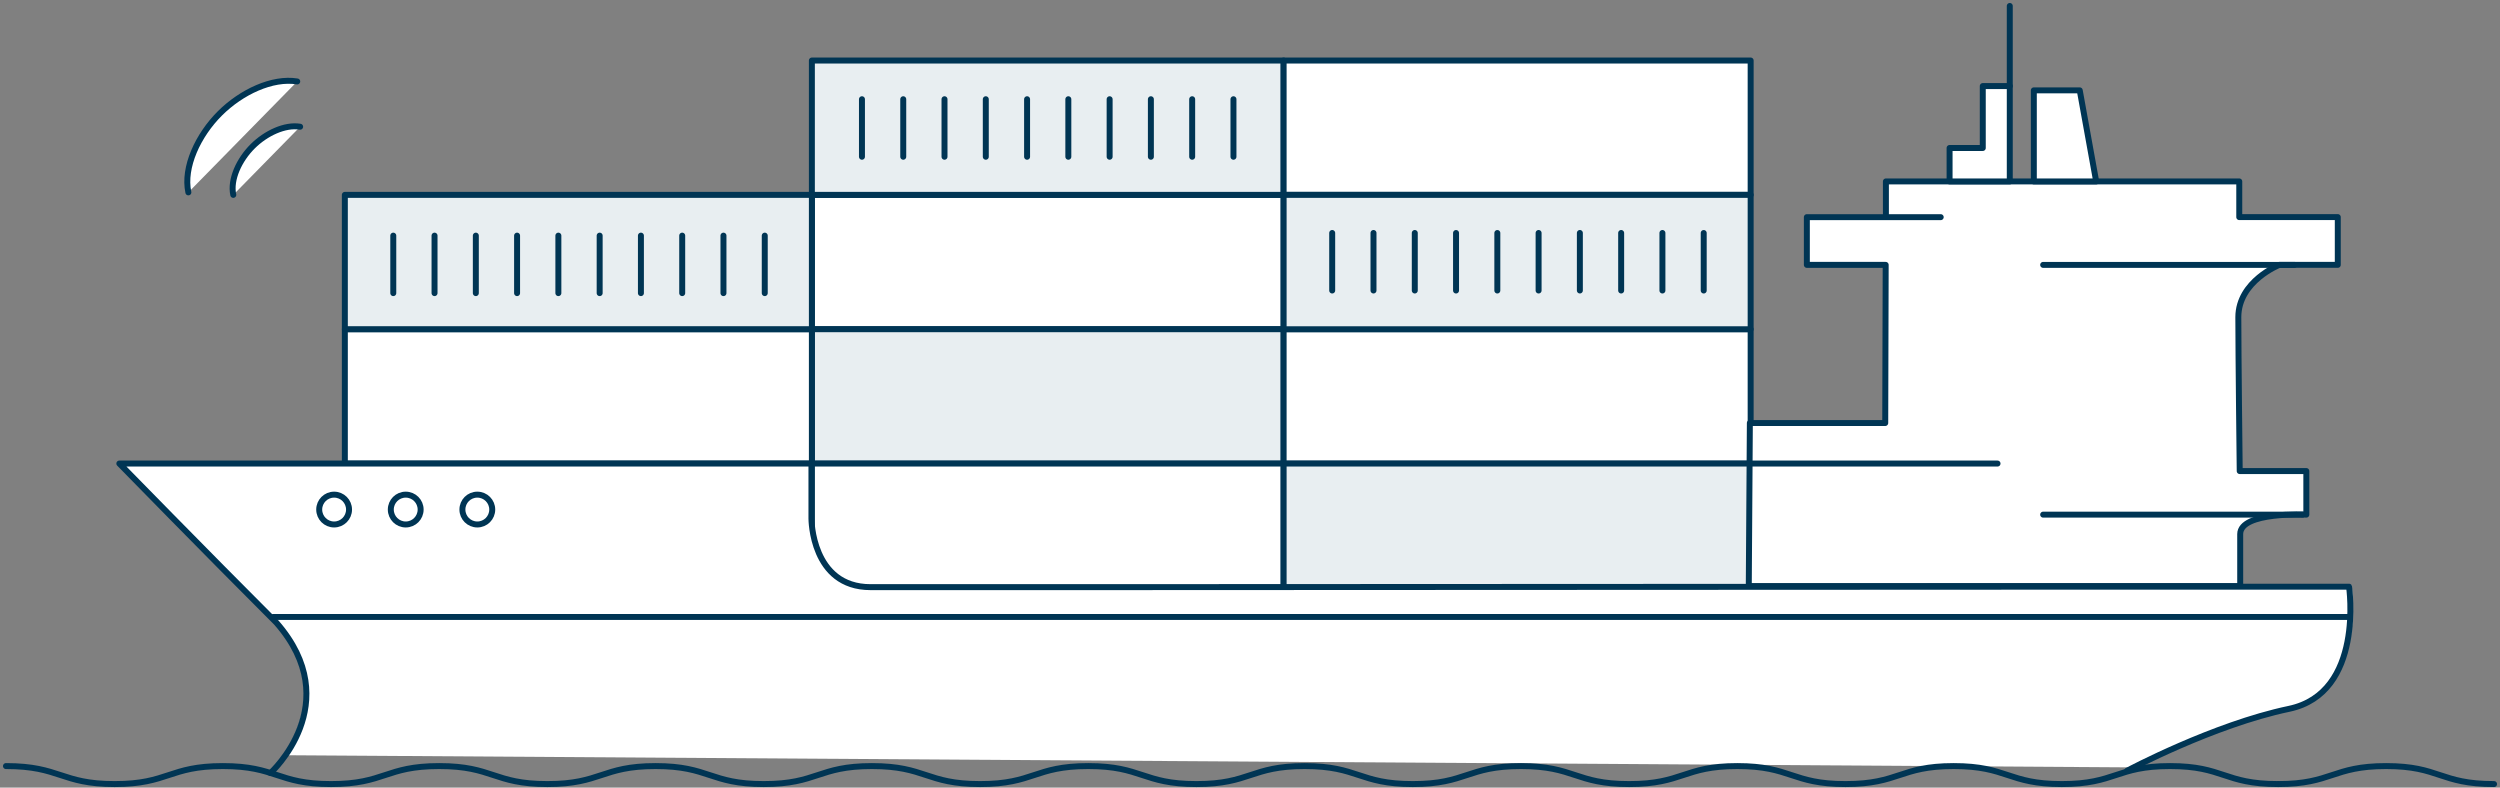 <svg width="419" height="132" viewBox="0 0 419 132" fill="none" xmlns="http://www.w3.org/2000/svg">
<rect x="0" y="0" width="419" height="132" fill="#808080" stroke="none"/>
<path d="M215.135 32.66L136.07 32.66L136.07 55.176L215.135 55.176L215.135 32.66Z" fill="white" stroke="#003554" stroke-linecap="round" stroke-linejoin="round"/>
<path d="M215.135 55.178L136.07 55.178L136.07 77.694L215.135 77.694L215.135 55.178Z" fill="#E8EEF1" stroke="#003554" stroke-linecap="round" stroke-linejoin="round"/>
<path d="M215.135 77.693L293.409 77.693L293.409 55.177L215.135 55.177L215.135 77.693Z" fill="white" stroke="#003554" stroke-linecap="round" stroke-linejoin="round"/>
<path d="M215.135 10.145L136.07 10.145L136.07 32.66L215.135 32.66L215.135 10.145Z" fill="#E8EEF1" stroke="#003554" stroke-linecap="round" stroke-linejoin="round"/>
<path d="M215.135 32.66L293.409 32.66L293.409 10.144L215.135 10.144L215.135 32.66Z" fill="white" stroke="#003554" stroke-linecap="round" stroke-linejoin="round"/>
<path d="M206.728 16.631V26.271" stroke="#003554" stroke-linecap="round" stroke-linejoin="round"/>
<path d="M199.808 16.631V26.271" stroke="#003554" stroke-linecap="round" stroke-linejoin="round"/>
<path d="M192.888 16.631V26.271" stroke="#003554" stroke-linecap="round" stroke-linejoin="round"/>
<path d="M185.974 16.631V26.271" stroke="#003554" stroke-linecap="round" stroke-linejoin="round"/>
<path d="M179.053 16.631V26.271" stroke="#003554" stroke-linecap="round" stroke-linejoin="round"/>
<path d="M172.139 16.631V26.271" stroke="#003554" stroke-linecap="round" stroke-linejoin="round"/>
<path d="M165.219 16.631V26.271" stroke="#003554" stroke-linecap="round" stroke-linejoin="round"/>
<path d="M158.299 16.631V26.271" stroke="#003554" stroke-linecap="round" stroke-linejoin="round"/>
<path d="M151.384 16.631V26.271" stroke="#003554" stroke-linecap="round" stroke-linejoin="round"/>
<path d="M144.464 16.631V26.271" stroke="#003554" stroke-linecap="round" stroke-linejoin="round"/>
<path d="M215.135 55.178L293.409 55.178L293.409 32.662L215.135 32.662L215.135 55.178Z" fill="#E8EEF1" stroke="#003554" stroke-linecap="round" stroke-linejoin="round"/>
<path d="M215.135 77.693L136.07 77.693L136.07 100.209L215.135 100.209L215.135 77.693Z" fill="white" stroke="#003554" stroke-linecap="round" stroke-linejoin="round"/>
<path d="M215.135 100.209L293.409 100.209L293.409 77.693L215.135 77.693L215.135 100.209Z" fill="#E8EEF1" stroke="#003554" stroke-linecap="round" stroke-linejoin="round"/>
<path d="M223.276 48.69L223.276 39.049" stroke="#003554" stroke-linecap="round" stroke-linejoin="round"/>
<path d="M230.198 48.688L230.198 39.047" stroke="#003554" stroke-linecap="round" stroke-linejoin="round"/>
<path d="M237.117 48.69L237.117 39.049" stroke="#003554" stroke-linecap="round" stroke-linejoin="round"/>
<path d="M244.032 48.691L244.032 39.051" stroke="#003554" stroke-linecap="round" stroke-linejoin="round"/>
<path d="M250.953 48.691L250.953 39.051" stroke="#003554" stroke-linecap="round" stroke-linejoin="round"/>
<path d="M257.869 48.69L257.869 39.049" stroke="#003554" stroke-linecap="round" stroke-linejoin="round"/>
<path d="M264.785 48.688L264.785 39.047" stroke="#003554" stroke-linecap="round" stroke-linejoin="round"/>
<path d="M271.706 48.69L271.706 39.049" stroke="#003554" stroke-linecap="round" stroke-linejoin="round"/>
<path d="M278.622 48.69L278.622 39.049" stroke="#003554" stroke-linecap="round" stroke-linejoin="round"/>
<path d="M285.542 48.691L285.542 39.051" stroke="#003554" stroke-linecap="round" stroke-linejoin="round"/>
<path d="M136.07 55.178L57.795 55.178L57.795 77.694L136.07 77.694L136.07 55.178Z" fill="white" stroke="#003554" stroke-linecap="round" stroke-linejoin="round"/>
<path d="M136.07 32.66L57.795 32.66L57.795 55.176L136.07 55.176L136.07 32.66Z" fill="#E8EEF1" stroke="#003554" stroke-linecap="round" stroke-linejoin="round"/>
<path d="M128.172 39.492V49.127" stroke="#003554" stroke-linecap="round" stroke-linejoin="round"/>
<path d="M121.253 39.492V49.127" stroke="#003554" stroke-linecap="round" stroke-linejoin="round"/>
<path d="M114.338 39.492V49.127" stroke="#003554" stroke-linecap="round" stroke-linejoin="round"/>
<path d="M107.418 39.492V49.127" stroke="#003554" stroke-linecap="round" stroke-linejoin="round"/>
<path d="M100.503 39.492V49.127" stroke="#003554" stroke-linecap="round" stroke-linejoin="round"/>
<path d="M93.583 39.492V49.127" stroke="#003554" stroke-linecap="round" stroke-linejoin="round"/>
<path d="M86.663 39.492V49.127" stroke="#003554" stroke-linecap="round" stroke-linejoin="round"/>
<path d="M79.749 39.492V49.127" stroke="#003554" stroke-linecap="round" stroke-linejoin="round"/>
<path d="M72.828 39.492V49.127" stroke="#003554" stroke-linecap="round" stroke-linejoin="round"/>
<path d="M65.914 39.492V49.127" stroke="#003554" stroke-linecap="round" stroke-linejoin="round"/>
<path d="M343 98.129H394.121H394.129C394.129 98.129 396.765 115.759 384.054 118.401C373.718 120.548 361.761 126.475 357.653 128.615L48.254 126.579H47.596C47.641 126.512 56.289 114.053 46.357 104.101C34.265 92.143 20.001 77.693 20.001 77.693H135.977V87.017C135.977 87.017 135.977 98.204 146.052 98.204H181.684V98.243H343V98.129Z" fill="white"/>
<path d="M316.077 36.032V30.408H375.301V36.387H391.813V44.386H382.045C382.045 44.386 375.144 47.103 375.144 53.164C375.144 59.225 375.376 78.95 375.376 78.95H386.541V86.253C386.541 86.253 375.458 85.707 375.458 89.516V98.219H342.784H334.42H293.096L293.276 70.898H315.965L316.039 44.394H302.828V36.395H325.263" fill="white"/>
<path d="M316.077 36.032V30.408H375.301V36.387H391.813V44.386H382.045C382.045 44.386 375.144 47.103 375.144 53.164C375.144 59.225 375.376 78.95 375.376 78.95H386.541V86.253C386.541 86.253 375.458 85.707 375.458 89.516V98.219H342.784H334.42H293.096L293.276 70.898H315.965L316.039 44.394H302.828V36.395H325.263" stroke="#003554" stroke-linecap="round" stroke-linejoin="round"/>
<path d="M342.433 44.395H384.562" stroke="#003554" stroke-linecap="round" stroke-linejoin="round"/>
<path d="M293.052 77.691H334.785" stroke="#003554" stroke-linecap="round" stroke-linejoin="round"/>
<path d="M326.749 24.803H332.313V14.424H336.839V30.407H326.749V24.803Z" fill="white" stroke="#003554" stroke-linecap="round" stroke-linejoin="round"/>
<path d="M342.433 86.254H385.921" stroke="#003554" stroke-linecap="round" stroke-linejoin="round"/>
<path d="M348.564 15.145L351.322 30.408H340.868V15.145H348.564Z" fill="white" stroke="#003554" stroke-linecap="round" stroke-linejoin="round"/>
<path d="M45.331 129.559C45.331 129.559 58.197 117.898 46.327 104.361C34.249 92.277 20 77.691 20 77.691H135.998V86.939C135.998 86.939 135.998 98.406 145.91 98.406H181.501L342.637 98.33H393.7C393.7 98.33 396.333 116.135 383.637 118.803C370.94 121.471 356.535 129.156 356.535 129.156" stroke="#003554" stroke-linecap="round" stroke-linejoin="round"/>
<path d="M393.8 103.402L45.8 103.402" stroke="#003554" stroke-linecap="round" stroke-linejoin="round"/>
<circle cx="55.999" cy="85.402" r="2.5" fill="white" stroke="#003554"/>
<circle cx="67.999" cy="85.402" r="2.5" fill="white" stroke="#003554"/>
<circle cx="79.999" cy="85.402" r="2.5" fill="white" stroke="#003554"/>
<path d="M336.839 1V14.424" stroke="#003554" stroke-linecap="round" stroke-linejoin="round"/>
<path d="M49.816 13.652C45.644 12.973 40.445 15.427 36.865 18.994C33.187 22.657 30.678 28.036 31.569 32.244" fill="white"/>
<path d="M49.816 13.652C45.644 12.973 40.445 15.427 36.865 18.994C33.187 22.657 30.678 28.036 31.569 32.244" stroke="#003554" stroke-linecap="round" stroke-linejoin="round"/>
<path d="M50.303 21.239C47.741 20.822 44.55 22.329 42.348 24.522C40.086 26.775 38.55 30.073 39.097 32.662" fill="white"/>
<path d="M50.303 21.239C47.741 20.822 44.55 22.329 42.348 24.522C40.086 26.775 38.55 30.073 39.097 32.662" stroke="#003554" stroke-linecap="round" stroke-linejoin="round"/>
<path d="M381.827 131.409C372.715 131.409 372.715 128.395 363.696 128.395C354.677 128.395 354.585 131.409 345.566 131.409C336.547 131.409 336.455 128.395 327.436 128.395C318.417 128.395 318.325 131.409 309.306 131.409C300.287 131.409 300.195 128.395 291.175 128.395C282.156 128.395 282.064 131.409 273.045 131.409C264.026 131.409 263.934 128.395 254.915 128.395C245.896 128.395 245.804 131.409 236.785 131.409C227.766 131.409 227.674 128.395 218.655 128.395C209.636 128.395 209.544 131.409 200.524 131.409C191.505 131.409 191.413 128.395 182.394 128.395C173.375 128.395 173.283 131.409 164.264 131.409C155.245 131.409 155.153 128.395 146.134 128.395C137.115 128.395 137.023 131.409 128.004 131.409C118.984 131.409 118.892 128.395 109.873 128.395C100.854 128.395 100.762 131.409 91.743 131.409C82.724 131.409 82.632 128.395 73.613 128.395C64.594 128.395 64.502 131.409 55.483 131.409C46.464 131.409 46.372 128.395 37.352 128.395C28.333 128.395 28.241 131.409 19.222 131.409C10.203 131.409 10.111 128.395 1 128.395" stroke="#003554" stroke-linecap="round" stroke-linejoin="round"/>
<path d="M418 131.409C408.911 131.409 408.911 128.395 399.913 128.395C390.916 128.395 390.824 131.409 381.827 131.409" stroke="#003554" stroke-linecap="round" stroke-linejoin="round"/>
</svg>
